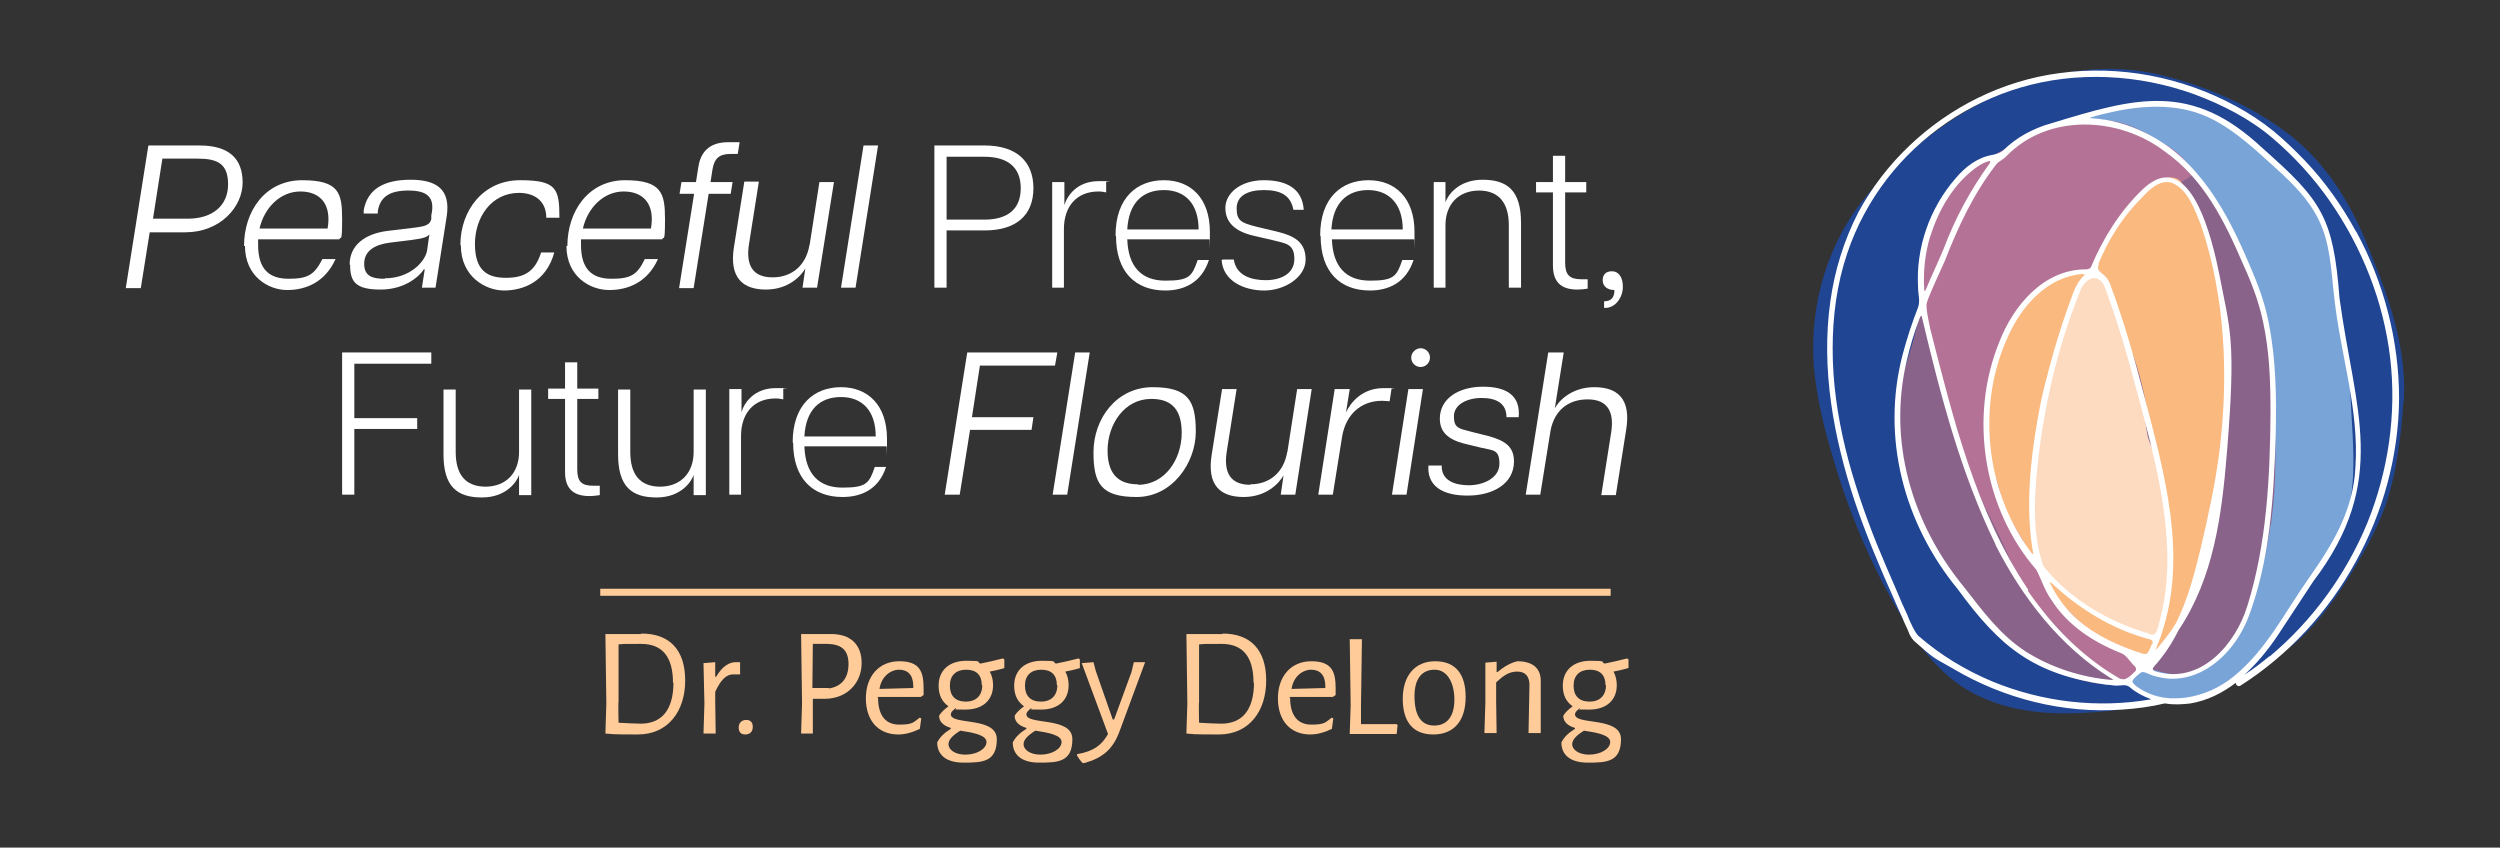 <?xml version="1.0" encoding="UTF-8"?> <svg xmlns="http://www.w3.org/2000/svg" id="Layer_1" version="1.1" viewBox="0 0 532.7 180.6"><rect x="0" y="0" width="532.7" height="180.6" fill="#333333" stroke="none"/><defs><style> .st0 { fill: #79a4d7; } .st1 { fill: none; stroke: #fc9; stroke-miterlimit: 10; stroke-width: 1.5px; } .st2 { fill: #8a638b; } .st3 { fill: #b47396; } .st4 { fill: #fff; } .st5 { fill: #fddbc0; } .st6 { fill: #fab97f; } .st7 { fill: #fc9; } .st8 { fill: #204593; } </style></defs><line class="st1" x1="127.9" y1="126.2" x2="343.2" y2="126.2"></line><g><path class="st7" d="M136.7,135c6,0,9.3,3.5,9.3,10s-3.6,11.5-10.1,11.5-5.1-.1-6.9-.2h0l.2-6.4-.2-14.8h7.6c0-.1,0-.1,0-.1ZM143.4,145.5c0-5.6-2.3-8.3-6.8-8.3s-3.4,0-4.8.1v12.3c-.1,0,0,4.4,0,4.4,1.6.1,4,.2,4.7.2,4.4,0,7-2.8,7-8.8h0Z"></path><path class="st7" d="M157.7,141.2v2.5h-.3c-.5,0-.9,0-1.2,0-1.4,0-2.6,1.1-3.8,3.7v2.3s.1,6.6.1,6.6h-2.6l.2-6.4-.2-8.6,2.5-.2v3.1s.2,0,.2,0c1.4-2.4,2.9-3.1,4.2-3.1s.6,0,.9,0h0Z"></path><path class="st7" d="M160.4,154.9c0,1-.6,1.6-1.6,1.6s-1.4-.6-1.4-1.5.6-1.6,1.6-1.6,1.4.6,1.4,1.5Z"></path><path class="st7" d="M177.1,135.1c4.1,0,6.5,2.2,6.5,6.2s-2.9,7.6-7.9,7.6h-2.5v7.4c.1,0-2.5,0-2.5,0l.2-6.4-.2-14.8h6.5s0,0,0,0ZM176.6,146.7c2.7-.4,4.2-2.2,4.2-5.2s-1.5-4.2-4.4-4.3h-3.2c0,.1-.1,9.4-.1,9.4h3.5Z"></path><path class="st7" d="M187.1,148.7c0,3.6,1.5,5.7,4.5,5.7s3-.5,4.4-1.5l.3.2-.3,2.2c-1.4.7-3,1.2-4.6,1.2-4.3,0-6.9-3-6.9-7.7s2.8-7.9,7.1-7.9,5.2,2.1,5.2,5.7,0,1.1,0,1.5l-.6.4h-9.2q0,.1,0,.1ZM187.3,146.8l7.3-.2v-.4c0-2.4-1.2-3.5-3-3.5s-3.8,1.4-4.2,4.1h0Z"></path><path class="st7" d="M213.9,142.4c-1,.3-2,.5-3,.7h0c.5.9.7,1.9.7,2.9,0,3.2-2.2,5.2-5.9,5.2s-1.4-.1-2.1-.3c-.7.6-1,.9-1,1.3,0,2.4,9.8.4,9.8,5.3s-3.1,5-7.1,5-5.6-1.9-5.6-4.3c.6-1.2,1.6-2.1,2.9-2.9v-.2c-1.4-.4-2.5-1.2-2.5-2.6.5-.8,1.2-1.4,2-2h0c-1.4-1-2.1-2.4-2.1-4.4,0-3.3,2.3-5.3,5.9-5.3s2.1.2,3,.6c1.6-.3,3.2-.7,4.8-1.1l.3.2v1.8h0ZM204.6,155.7c-1.6,1-2.5,1.9-2.5,2.9s1.2,2.2,3.6,2.2,4.5-1.2,4.5-2.7-2.9-2-5.5-2.4h0ZM209.2,146c0-2.1-1.1-3.3-3.3-3.3s-3.5,1.2-3.5,3.4,1.2,3.4,3.4,3.4,3.5-1.3,3.5-3.5h0Z"></path><path class="st7" d="M230,142.4c-1,.3-2,.5-3,.7h0c.5.9.7,1.9.7,2.9,0,3.2-2.2,5.2-5.9,5.2s-1.4-.1-2.1-.3c-.7.6-1,.9-1,1.3,0,2.4,9.8.4,9.8,5.3s-3.1,5-7.1,5-5.6-1.9-5.6-4.3c.6-1.2,1.6-2.1,2.9-2.9v-.2c-1.4-.4-2.5-1.2-2.5-2.6.5-.8,1.2-1.4,2-2h0c-1.4-1-2.1-2.4-2.1-4.4,0-3.3,2.3-5.3,5.9-5.3s2.1.2,3,.6c1.6-.3,3.2-.7,4.8-1.1l.3.2v1.8h0ZM220.6,155.7c-1.6,1-2.5,1.9-2.5,2.9s1.2,2.2,3.6,2.2,4.5-1.2,4.5-2.7-2.9-2-5.5-2.4h0ZM225.2,146c0-2.1-1.1-3.3-3.3-3.3s-3.5,1.2-3.5,3.4,1.2,3.4,3.4,3.4,3.5-1.3,3.5-3.5h0Z"></path><path class="st7" d="M237.2,153.3h.2l3.7-10.1.5-2.1h2.4l-5.4,14.6c-1.4,3.9-3.6,5.8-7.6,6.9h-.3c-.5-.5-.9-1.1-1.2-1.6v-.3c3.4-.6,5.2-1.8,6.6-4.3l-5.6-15.1,2.5-.2.5,1.9,3.6,10.3h0Z"></path><path class="st7" d="M260.5,135c6,0,9.3,3.5,9.3,10s-3.6,11.5-10.1,11.5-5.1-.1-6.9-.2h0l.2-6.4-.2-14.8h7.7ZM267.1,145.5c0-5.6-2.3-8.3-6.8-8.3s-3.4,0-4.8.1v12.3c-.1,0,0,4.4,0,4.4,1.5.1,4,.2,4.7.2,4.4,0,7-2.8,7-8.8h0Z"></path><path class="st7" d="M274.9,148.7c0,3.6,1.5,5.7,4.5,5.7s3-.5,4.4-1.5l.3.2-.3,2.2c-1.4.7-3,1.2-4.6,1.2-4.3,0-6.9-3-6.9-7.7s2.8-7.9,7.1-7.9,5.2,2.1,5.2,5.7,0,1.1,0,1.5l-.6.4h-9.2q0,.1,0,.1ZM275.1,146.8l7.3-.2v-.4c0-2.4-1.2-3.5-3-3.5s-3.8,1.4-4.2,4.1h0Z"></path><path class="st7" d="M312.3,148.5c0,5.1-2.5,8-6.9,8s-6.5-2.8-6.5-7.6,2.5-8,6.9-8,6.5,2.8,6.5,7.6h0ZM301.4,148.3c0,4.3,1.5,6.3,4.2,6.3s4.3-1.9,4.3-5.5-1.5-6.4-4.2-6.4-4.3,1.9-4.3,5.6h0Z"></path><path class="st7" d="M325.9,146c0-1.8-.8-2.9-2.6-2.9s-3,.9-4.5,2.3v4.2s.1,6.6.1,6.6h-2.6l.2-6.4v-8.6c-.1,0,2.4-.2,2.4-.2v2.2s.2,0,.2,0c1.4-1.2,2.9-2,4.2-2.3,3.4,0,5.1,1.6,5,4.4v4.3c0,0,0,6.6,0,6.6h-2.6l.2-10.3h0Z"></path><path class="st7" d="M346.8,142.4c-1,.3-2,.5-3,.7h0c.5.9.7,1.9.7,2.9,0,3.2-2.2,5.2-5.9,5.2s-1.5-.1-2-.3c-.7.6-1,.9-1,1.3,0,2.4,9.8.4,9.8,5.3s-3.1,5-7.1,5-5.6-1.9-5.6-4.3c.6-1.2,1.6-2.1,2.9-2.9v-.2c-1.4-.4-2.5-1.2-2.5-2.6.5-.8,1.2-1.4,2-2h0c-1.4-1-2.1-2.4-2.1-4.4,0-3.3,2.3-5.3,5.9-5.3s2.1.2,3,.6c1.6-.3,3.2-.7,4.8-1.1l.3.2v1.8h0ZM337.5,155.7c-1.6,1-2.5,1.9-2.5,2.9s1.2,2.2,3.6,2.2,4.5-1.2,4.5-2.7-2.9-2-5.5-2.4h0ZM342.1,146c0-2.1-1.1-3.3-3.3-3.3s-3.5,1.2-3.5,3.4,1.2,3.4,3.4,3.4,3.5-1.3,3.5-3.5h0Z"></path></g><path class="st7" d="M297.6,156.4h-10l.2-6.1-.2-14.1h2.6l-.2,13.9v4.2h7.6l.2.2-.2,1.9h0Z"></path><g><path class="st4" d="M31.7,31h10.8c6.2,0,9.2,2.7,9.2,7.9s-4.8,10.6-12.2,10.6h-7.6l-1.9,11.9h-3.2l4.8-30.3h0ZM40,46.6c5.4,0,8.6-2.9,8.6-7.3s-2.2-5.5-6.5-5.5h-7.5l-2,12.8h7.5Z"></path><path class="st4" d="M52,52.4c0-7.4,4.5-14,12.4-14s8.5,2.8,8.5,8.3-.3,3.4-.6,4.3h-17.3c0,.4,0,.8,0,1.2,0,5.1,2.3,7.2,6.5,7.2s5.5-.9,7.2-4.2h2.8c-2.2,4.9-6.3,6.6-10.3,6.6s-9-2.9-9-9.4h0ZM69.8,48.7c.9-5.1-1.5-7.9-5.8-7.9s-7.7,3.5-8.7,7.9h14.4Z"></path><path class="st4" d="M74.5,56.4c0-4.1,3.2-6.6,8.1-7.2l5.8-.7c2.5-.3,3.2-.7,3.5-1.8v-.8c.9-4-1-5.3-4.9-5.3s-6,1.3-6.5,4.4v.5h-3v-.7c.8-4.5,4.3-6.5,10-6.5s8.5,2.2,7.7,7.7l-2.4,15.3h-2.9l.6-3.9h-.2c-.7,1.2-3.8,4.3-9.2,4.3s-6.5-1.7-6.5-5.3h0ZM82,59.3c5.4,0,8.6-3.6,9-5.9l.5-3.5c-.3.5-1.1.9-3.6,1.2l-4.8.6c-3.3.4-5.5,1.8-5.5,4.5s1.8,3.2,4.4,3.2h0Z"></path><path class="st4" d="M98.1,52.2c0-7.4,4.9-13.8,12.7-13.8s8.4,1.8,8.4,8h-2.8c0-3.9-2.9-5.3-5.8-5.3-5.9,0-9.4,5.2-9.4,10.9s2.7,7.2,6.6,7.2,6.2-1.3,7.5-5.4h2.8c-1.7,6.3-6.7,8.1-10.7,8.1s-9.2-3-9.2-9.6h0Z"></path><path class="st4" d="M120.9,52.4c0-7.4,4.5-14,12.3-14s8.5,2.8,8.5,8.3-.3,3.4-.6,4.3h-17.3c0,.4,0,.8,0,1.2,0,5.1,2.3,7.2,6.5,7.2s5.5-.9,7.1-4.2h2.8c-2.2,4.9-6.3,6.6-10.4,6.6s-9.1-2.9-9.1-9.4h0ZM138.7,48.7c.9-5.1-1.5-7.9-5.8-7.9s-7.7,3.5-8.7,7.9h14.4Z"></path><path class="st4" d="M155.3,30.3h2.3l-.4,2.5h-1.5c-2.4,0-3.5.9-3.9,3.4l-.4,2.6h4.7l-.4,2.5h-4.7l-3.2,20.1h-3.1l3.2-20.1h-3.1l.4-2.5h3.1l.5-3.2c.6-4,3.2-5.3,6.4-5.3h0Z"></path><path class="st4" d="M164.6,59.1c4.2,0,7.2-2.6,7.9-7v.2l2.1-13.5h3.1l-3.6,22.5h-3.1l.6-4.1c-.9,1.6-3.6,4.5-8.4,4.5s-7.9-2.4-6.8-9.1l2.2-13.9h3.1l-2.1,13.3c-.7,4.4.7,7.1,5,7.1h0Z"></path><path class="st4" d="M184,31h3.1l-4.8,30.3h-3.1l4.8-30.3Z"></path><path class="st4" d="M199.1,31h10.7c6.8,0,10.4,3.4,10.4,9.1s-3.6,9-10.4,9h-8.1v12.2h-2.6v-30.3ZM209.7,46.8c5.1,0,7.8-2.3,7.8-6.7s-2.7-6.7-7.8-6.7h-8v13.4h8Z"></path><path class="st4" d="M226.8,61.3h-2.6v-22.5h2.6v4.9h0c.6-2,2.7-5.1,7.3-5.1s1.2,0,1.6.2v2.2c-.5-.1-1-.2-1.6-.2-4.9,0-7.4,3.4-7.4,8v12.5h0Z"></path><path class="st4" d="M237.7,50.2c0-8.1,4.6-11.8,10.3-11.8s9.8,3.8,9.8,11,0,1.2-.1,1.6h-17.5c.2,5.8,3,8.8,8.1,8.8s5.7-.9,6.9-4.4h2.4c-1.6,4.9-5.4,6.5-9.3,6.5-6.3,0-10.5-3.9-10.5-11.6h0ZM255.4,48.9c0-5.5-2.9-8.4-7.4-8.4s-7.5,2.7-7.8,8.4c0,0,15.2,0,15.2,0Z"></path><path class="st4" d="M260.6,55.3h2.3c.5,3.4,3.7,4.4,6.8,4.4s6.1-1.3,6.1-4.5-1.7-3.3-4.5-4l-4.3-1c-3.8-.9-5.9-2.8-5.9-5.9s3.2-5.9,8.2-5.9,8.2,1.9,8.5,6.3h-2.2c-.6-3.2-2.9-4.2-6.3-4.2s-5.8,1.2-5.8,3.9,1.1,3.1,4.2,3.9l4.2,1c3.8.9,6.3,2.2,6.3,6s-4.5,6.6-8.8,6.6-8.8-2-9.1-6.5h0Z"></path><path class="st4" d="M281.3,50.2c0-8.1,4.6-11.8,10.3-11.8s9.8,3.8,9.8,11,0,1.2-.1,1.6h-17.5c.2,5.8,3,8.8,8.1,8.8s5.7-.9,6.9-4.4h2.4c-1.6,4.9-5.4,6.5-9.3,6.5-6.3,0-10.5-3.9-10.5-11.6h0ZM298.9,48.9c0-5.5-3-8.4-7.4-8.4s-7.5,2.7-7.8,8.4c0,0,15.2,0,15.2,0Z"></path><path class="st4" d="M315.2,40.6c-4.4,0-7.2,2.9-7.2,7.4v13.3h-2.5v-22.5h2.5v4.3h0c.4-1.3,2.6-4.8,7.9-4.8s8.2,2.3,8.2,9.2v13.8h-2.6v-13.3c0-4.5-1.9-7.4-6.4-7.4Z"></path><path class="st4" d="M330.9,56.5v-15.5h-3.6v-2.2h3.6v-5.6h2.6v5.6h4.5v2.2h-4.5v15c0,2.6,1,3.5,3.4,3.5s.9,0,1.4,0v2c-.6.1-1.4.2-2.2.2-3,0-5.2-1.2-5.2-5.1h0Z"></path><path class="st4" d="M344,61.8c-1.5,0-2.5-.8-2.5-2.1s.8-1.9,2-1.9,2.3,1,2.3,3.3-1.6,4.5-3.7,4.5h-.3v-1.4c1.6,0,2.2-.9,2.2-2.4h0Z"></path><path class="st4" d="M72.8,75.1h19.1v2.4h-16.4v11.6h13.4v2.3h-13.4v14h-2.6v-30.3h0Z"></path><path class="st4" d="M103.4,103.7c4.4,0,7.2-2.9,7.2-7.4v-13.3h2.6v22.5h-2.6v-4.3h0c-.4,1.3-2.6,4.8-7.9,4.8s-8.2-2.3-8.2-9.2v-13.8h2.6v13.3c0,4.6,1.9,7.4,6.4,7.4h0Z"></path><path class="st4" d="M120.4,100.6v-15.6h-3.6v-2.2h3.6v-5.6h2.6v5.6h4.5v2.2h-4.5v15c0,2.6.9,3.5,3.4,3.5s.9,0,1.4,0v2c-.7.1-1.4.2-2.2.2-3,0-5.2-1.2-5.2-5.1h0Z"></path><path class="st4" d="M140.6,103.7c4.4,0,7.2-2.9,7.2-7.4v-13.3h2.6v22.5h-2.6v-4.3h0c-.4,1.3-2.6,4.8-7.9,4.8s-8.2-2.3-8.2-9.2v-13.8h2.6v13.3c0,4.6,1.9,7.4,6.4,7.4h0Z"></path><path class="st4" d="M158,105.4h-2.6v-22.5h2.6v4.9h0c.6-2,2.7-5.1,7.3-5.1s1.2,0,1.6.2v2.2c-.5-.1-1-.2-1.6-.2-4.9,0-7.4,3.4-7.4,8v12.5h0Z"></path><path class="st4" d="M168.9,94.3c0-8.1,4.6-11.8,10.3-11.8s9.8,3.8,9.8,11,0,1.2-.1,1.6h-17.5c.2,5.8,3,8.8,8.1,8.8s5.7-.9,6.9-4.4h2.4c-1.6,4.9-5.4,6.4-9.3,6.4-6.3,0-10.5-3.9-10.5-11.6h0ZM186.6,93c0-5.5-2.9-8.4-7.4-8.4s-7.5,2.7-7.8,8.4h15.2Z"></path><path class="st4" d="M206.1,75.1h19.2l-.5,2.8h-16l-1.7,11h13.1l-.4,2.7h-13.1l-2.2,13.8h-3.2l4.8-30.3h0Z"></path><path class="st4" d="M229.1,75.1h3.1l-4.8,30.3h-3.1l4.8-30.3Z"></path><path class="st4" d="M233,96.4c0-7.3,5-13.9,12.6-13.9s9.2,2.9,9.2,9.5-5,13.9-12.6,13.9-9.2-2.9-9.2-9.5h0ZM242.5,103.3c5.7,0,9.3-5.4,9.3-11.1s-2.9-7.2-6.5-7.2c-5.7,0-9.3,5.4-9.3,11s2.9,7.2,6.5,7.2h0Z"></path><path class="st4" d="M266.4,103.2c4.2,0,7.2-2.6,7.9-7v.2l2.1-13.5h3.1l-3.5,22.5h-3.1l.6-4.1c-.9,1.6-3.6,4.6-8.5,4.6s-7.9-2.4-6.8-9.1l2.2-13.9h3.1l-2.1,13.3c-.7,4.4.7,7.1,5,7.1h0Z"></path><path class="st4" d="M284.5,82.9h3.1l-.8,5h0c1-2.2,3.5-5.2,8-5.2s1.2,0,1.7.2l-.4,2.6c-.5,0-1-.1-1.6-.1-4.6,0-7.7,3-8.5,7.5l-2,12.5h-3.1l3.5-22.5h0Z"></path><path class="st4" d="M300.1,82.9h3.1l-3.5,22.5h-3.1l3.5-22.5ZM302.7,74.2c1.1,0,2,.9,2,2s-.9,2-2,2-2-.9-2-2,1-2,2-2Z"></path><path class="st4" d="M304.4,99.2h2.8c-.1,3.2,2.8,4.2,5.8,4.2s6.5-1.5,6.5-4.6-1.4-2.8-3.9-3.4l-3.7-.9c-3.4-.9-5.1-2.5-5.1-5.3,0-4.2,3.9-6.8,9.2-6.8s8,2.1,7.6,6.5h-2.6c0-3-2.2-4.1-5.3-4.1s-5.9,1.4-5.9,3.9,1,2.6,3.7,3.3l3.6.9c3.2.9,5.5,2,5.5,5.4,0,4.8-4.5,7.3-9.9,7.3s-8.8-2.1-8.3-6.7h0Z"></path><path class="st4" d="M330.1,75.1h3.1l-1.9,11.9c.8-1.5,3.5-4.5,8.4-4.5s7.9,2.4,6.8,9.1l-2.2,13.9h-3.1l2.1-13.3c.7-4.4-.7-7.1-5-7.1s-7.1,2.5-7.9,6.6l-2.2,13.7h-3.1l4.8-30.3h0Z"></path></g><g><g><path class="st8" d="M512.1,85.8c-.5,7.4-1.4,14.9-3.8,21.9-2,5.6-5,10.8-8.2,15.9-2.4,3.8-5.1,7.5-8.2,10.7-7.1,7.6-17,11.5-26.8,14.1-8.1,2.4-16.9,3.6-25.2,3.6-7.6,0-15.6-1.5-22-5.8-7.3-5-11.7-12.7-15.9-20.4-4.6-8.6-8.5-18.2-11.2-27.5-2-6.6-3.7-13.3-4.3-20.2-1-13.5,3.1-27.2,12.1-37.4,9.1-10.4,20.9-18.9,34-23.3,8.7-2.8,18.1-3.6,27.1-1.6,10.2,2.4,20.2,6.7,28.4,13.1,8,6.3,13.3,15.3,16.9,24.7,4.2,10.2,7.9,20.9,7.2,32h0Z"></path><path class="st0" d="M500.7,79.4c.1,12.4,2.4,22.7-1.5,33.6-1.8,5.2-7.9,11-10.4,15.9-2.3,4.5-7.6,11.2-11.3,14.7-6.7,6.3-16,7.1-24.4,2.1-.2-.1-.1-.4,0-.5-1.7-1.4-3.3-2.8-4.9-4.3-7-6.9-12.5-15.4-15.8-24.7-.8-2.3-1.5-4.7-2.1-7.2-.7-2.8-1.1-5.8-1.9-8.6-1.5-5.4-4.7-10.1-6-15.5-1.4-5.8-.1-11.8,1-17.5,1.2-5.8,2.7-11.5,4.4-17.2.9-2.9,1.8-5.7,2.7-8.5.9-2.7,1.8-5.4,2.8-8,.9-2.3,2-4.5,3.7-6.3,1.6-1.8,4.2-1.4,6.4-2.2,2.4-.8,4.5-1.8,7-2.2,2.8-.4,5.5-.8,8.3-.9,5.4-.2,9.2,1.1,14.1,3.2,9.3,4.1,15.9,13.2,21.4,20.3,3.5,4.5,2.1,9.5,3.5,15,.7,2.9.8,7.1,1.3,10.1s1.5,5.6,1.5,8.6h0Z"></path><path class="st2" d="M483.8,111.8c-.6,4.4-1.6,8.9-3,13.1-1.3,3.7-1.7,7.7-4.3,10.7-2.5,2.9-5.9,6.7-9.5,7.9-3.3,1.1-8-.8-11.3-1.7-2.8,2.9.6,2.9-3.4,3.7-4.6,1-10.3-.6-14.5-2.9-4.3-2.4-10.2-3.8-12.6-8-1.3-2.2-4-4.2-5.1-6.5-1.3-2.4-4.3-4.8-5.3-7.4-1.3-3.4-2.6-.8-2.7-4.4-.1.7-1.6-3.3-1.8-2.7,0,.2-.7-1.2-.8-1.4-.9-1.8-2-3.9-2.4-5.8-1.9-9.2-3.7-19.9-1.3-27.7,1.4-4.4,2.7-8.6,3.4-13.1.6-4,2.9-8.6,4.4-12.4.7-1.8,1.6-3.5,2.7-5,1.2-1.7,2.6-3.1,4-4.5,1.5-1.4,2.9-2.8,4.1-4.5,1.1-1.5,2-3,3.1-4.6,2.1-3,4.5-5.7,7.9-7.2,1.8-.8,3.8-1.2,5.8-1.5,2.2-.3,4.4-.5,6.6-.4,8,.4,14.6,5.8,19.5,11.5,2.8,3.3,4.7,6,7.1,9.6,2.3,3.6,4.7,9,6,13,1.3,4.1,2.9,10.6,3.6,14.8.7,4.4.6,9,.7,13.4.2,9.3.4,15-.8,23.9h0Z"></path><path class="st3" d="M466.9,36.2c-2.2-4.2-7-6.5-11.5-8-2.3-.7-5.6-2.6-8-2.4-3.1.3-4.9.2-8,.3-1.5,0-3.4,1.3-4.8,1.6-1.4.2-3,1.6-4.2,2.3-2.3,1.3-10,5.3-11.8,7.1-3.6,3.7-6.4,10.1-8.4,14.9-2,4.7-.4,10.4.2,15.1.8,6.3,2.9,11,4.2,17.2.6,3.2,2,4.8,2.7,8,.7,3.1,1.7,6.2,2.8,9.1,2.3,6.1,5.4,11.2,7.9,17.1,1.2,2.8,2.5,5.5,4.2,7.9,1.7,2.4,3.7,4.5,5.6,6.6,3.6,4,7.4,7.9,12.1,10.6,1.1.6,2.3,1.2,3.5,1.7.1,0,.3,0,.3-.1.3-.6.7-1.1,1.2-1.6,3.2-.8,5.1-4.4,4.1-7.5-1.1-3.5-4-6.1-6.7-8.4-1.4-1.2-2.8-2.4-4.1-3.7-1.5-1.5-2.8-3.2-3.9-4.9-1.2-1.8-2.2-3.6-3.2-5.5-1-1.9-2-3.8-2.9-5.7-1-2.1-1.6-4.3-1.7-6.7-.1-2.4.2-4.8.5-7.2.6-4.8,1.2-9.6,1.8-14.3.1-1.2.3-2.3.4-3.5,0-.5,0-1.2.4-1.6.3-.4.9-.5,1.3-.8,1.4-1.1,1.9-3.2,2.5-4.7,1.6-3.7,3.4-7.3,5.5-10.8,4.1-7,9.2-13.4,15.1-18.9.7-.7,3.2-2,4-2.6.1,0-.9-.5-1-.7h0ZM456.8,142.2c-.3.2-.6.4-.9.6.4-.4.9-.7,1.4-1.1-.1.2-.3.3-.5.5h0Z"></path><path class="st6" d="M458.9,140.1c0,0-.1.1-.2.1-.8,0-1.7-.1-2.5-.4-3.4-1.1-6.1-3.7-8.6-6.1-2.8-2.6-5.6-5.4-8.1-8.3-2.5-2.9-5.5-4.4-7.2-7.9-1.7-3.5-3.5-5.6-5.1-9.1-.8-1.8-1.4-6.1-2.5-7.7-1-1.6-.5-3.8-.9-5.7-.5-1.9-.3-4.3-.2-6.2,0-1.9.4-4.3.6-6.2,1-7.5,4.2-13.1,8.5-19.4,1.5-2.2,3.4-3,5.8-4.2,0,0,2.9-.8,2.9-.8.4-.6,3.3,0,3.8-.5,2.4-1.7.4-1.5,2.4.7,2.4,2.7-.4,4.3-1.3,7.5-1.1,3.8-2.1,7.5-3.2,11.3-1,3.6-2.2,7.1-3.6,10.6-1.4,3.4-2.9,6.7-2.9,10.4,0,3.7,1,7.2,2.5,10.6,1.4,3.3,3.1,6.5,4.8,9.6,1.6,2.9,3.5,5.7,6.1,7.9,2.5,2.1,5.7,3.4,7.8,6,1.8,2.1,2.9,5.3,1.4,7.9h0Z"></path><path class="st6" d="M474.2,89.5c-1.1,6.8-2.3,19.7-4.6,26.1-2.4,6.5-2.1,10.1-5.1,16.4-.5,1.2-4.4,6.2-4.9,7.4-1.3-2.3-1-11.8-1-14.5,0-3.3.2-6.5.3-9.8.2-6.7.2-13.3-.4-20-.6-6.5-1.7-13-3.9-19.2-1.1-3.1-2.4-6-3.9-8.9-1.6-2.9-4.7-6.2-4.1-9.7.3-1.7.7-3.2,1.6-4.6,1-1.5,2.5-4.4,3.5-5.9,2.1-3.1,5-5.9,7.6-7.7.7-.5,1.4-.5,2.1-1,.9-.6,2.7-.2,3.2.5,1,1.4,2.4,2.9,3.2,4.3,1.7,2.8,1,4.8,2.4,7.9,2.7,6,3,12,4,18.6,1,6.7,1.3,13.3.2,20h0Z"></path><path class="st5" d="M446.1,58.7c.6.8,1.6.5,2,1.1,2,2.9,3.3,6.9,4.4,10.3.3.9.4,2.2.7,3,.9,2.1,1.6,3.8,2,6.1.4,2.5,1,5,1.5,7.5.3,1.9.5,3.8.8,5.6.3,2.2,2.1,4.7,2.4,6.9.4,2.7.9,5,1.2,7.7,0,.8.7,3,.8,3.8.2,1.8.1,5,.3,6.8.7,5.1-.7,7.6-1.2,12.7-.1,1.2-1,2.4-1.2,3.6,0,.5-.4,1.1-.6,1.7-.5-.1-.9-.2-1.3-.4-2.8-1.1-5.9-1.3-8.4-2.9-3.8-2.5-7-3.8-10.3-6.9-1.8-1.7-3.6-3.2-5-5.2-.8-1.2-.6-6.4-.9-7.9-.6-3.1-.5-6.2-.5-9.4,0-1,.1-2.1.2-3.1.3-2.5.5-5,.8-7.5.2-1.6.4-3.2.7-4.8.7-4.3,2-8.4,3.6-12.4,1.3-3.2,2.7-9.4,4.1-12.5,1-2.2,1.9-4.2,3.2-3.3.1-.2.3-.4.5-.7h0Z"></path><path class="st6" d="M434,118.8c1.1,1.3,1.7,3.1,2.7,4.2,1.4,1.4,3.5,3.2,5,4.5,2.2,1.9,4.6,3.1,7,4.8,2.1,1.5,4.4,2.9,6.6,4.2.7.4,1.6.7,2.3,1,.9.4,1,.8.7,1.7-.7,2.1-1,2.3-3.1,1.7-2.4-.7.3-.2-1.7-1.8-.5-.4-6-2.3-6.5-2.7-.2-.2-.5-.3-.6-.6-1.1-1.6-2.8-2.7-4.1-4.1-2.1-2.2-4.4-4.2-5.7-7.1-.8-1.6-1.3-3.3-2-4.9,0-.2-.6-.7-.6-1.1h0Z"></path></g><path class="st4" d="M502,49.3c-3-5.5-6.6-10.6-10.9-15.1-2.1-2.2-4.4-4.4-6.7-6.3-2.5-2-5.2-3.8-8-5.3-11.4-6.2-24.8-8.8-37.7-7-12,1.6-23.2,7.2-31.9,15.5-4.3,4.1-8,8.9-10.8,14.1-3.1,6-5.1,12.5-6,19.1-2,14.3.7,28.9,5.2,42.5,2.4,7.1,5.3,14,8.4,20.9.7,1.7,1.5,3.3,2.2,5,.4.8.8,1.7,1.1,2.5.2.4.7,1.2,1.1,1.5.3.3,2.1,1.8,2.4,2.1,2.4,2,3.1,2.1,5.8,3.7,10.8,6.4,23.5,9.6,36,8.7,3-.2,6.1-.6,9-1.3,0,0,.1,0,.2,0,1.8.3,3.5.2,5.3,0,3.6-.6,6.8-2.2,9.7-4.4,0,.5.5.9,1,.6,10.2-6.5,18.7-15.7,24.5-26.3,5.9-10.6,9.2-22.7,9.3-34.8,0-12.4-3.2-24.7-9.1-35.6h0ZM454.8,145.8c-.2-.1-.4-.4-.4-.6,0-.4.4-.6.6-.9.5-.4,1-1,1.5-1.1.8,0,1.6.6,2.4.8,1,.3,2.1.5,3.1.6,8,.5,14.4-6.1,17.1-13.1,4.6-12.2,5.4-25.6,5.8-38.6.2-8.1.1-16.2-1.5-24.2-.8-4.2-2.3-8.2-4-12.1-4.7-11.2-10.9-22.8-22.3-28.3-3.6-1.8-7.5-2.9-11.5-3.1-.2,0-.3,0-.3-.1,1.7-.6,3.7-1,5.5-1.4,6.8-1.4,14.2-1.6,20.6,1.7,5.1,2.6,9.4,6.7,13.6,10.5,3.4,3.1,6.8,6.4,8.9,10.6,2.7,5.2,2.8,11.2,3.5,17,1.3,12,5.3,23.7,4.5,35.9h0c-.4,9.3-4.8,16.5-10,23.9-5,7.1-9,15.2-15.9,20.8-5.8,4.8-15,6.8-21.2,1.8h0ZM425.2,116.1c5.7,11.2,13.7,21.6,24.4,28.3.4.2.7.4.6.5-6.5-.5-13.1-2.6-18.6-6.1h0c-5.4-3.5-9.2-8.7-13.1-13.7-11.1-13.5-16.3-31-12.2-48.3.7-3,1.6-6,2.7-8.9.3-.8.5-.8.6,0,3.9,16.4,8.2,32.9,15.6,48.1h0ZM411.3,50.4h0c1.8-5.8,5.1-11.5,10.2-15,.4-.3,3.4-1.9,2.4-.5-4,5.5-7.3,11.6-9.7,18-1.2,2.9-2.6,5.8-3.8,8.7-.1.2-.2.4-.3.4-.1,0-.1-.4-.1-.6-.2-3.7.2-7.5,1.3-11.1h0ZM432.2,125.7h0c-11.2-16.6-16-36.5-20.9-55.6-.3-1.7-.8-3.4-.8-5.1,0-.4.2-.8.3-1.2,1.1-2.8,2.4-5.5,3.6-8.2,2.8-7.2,6.1-14.3,10.9-20.5.6-.8,1.6-1.1,2.2-1.8,8.9-9.2,24-8.5,33.8-1,8.3,5.8,12.8,15,16.7,24.1,1.8,3.9,3.3,7.9,4.2,12.1,1.4,6.4,1.6,12.9,1.6,19.5-.1,13.7-.8,27.8-4.9,41-2.5,8.3-10,16.9-19.5,14.1-.7-.2-.9-.5-.4-1.1,2.1-2.3,3.8-4.9,5.2-7.7,7.5-11.2,9.2-24.4,10.3-37.7,2-24.4.7-26.1-1.6-38.1-1.4-7-6.1-27.8-16.3-18.2-4.9,4.7-8.5,10.5-11.1,16.7-.3.3-.7.4-1.1.4-8.9,0-15.4,7.7-18.4,15.5-6.5,16-3.4,35.5,7.9,48.5,1.1,2.1,1.8,4.5,3.2,6.4,3.4,5.4,8.9,9,14.7,11.3,1.4.5,2,1.9,3.1,2.9.4.4.3.9-.1,1.2-.6.6-1.2,1.2-2,1.5-.4.1-.7,0-1.1-.1-7.9-4.5-14.4-11.2-19.6-18.7h0ZM457.9,135c-8.6-2.5-17-7.4-22.5-14.4-2.1-6-2-12.5-1.5-18.7h0c1.2-13.8,4.3-27.5,9.5-40.3,1.6-3.1,4.3-3.3,5.4.4,1.8,4.9,3.4,10,4.8,15,3.1,11.7,6.7,23.3,7.9,35.5.4,4.5.5,9.1-.1,13.6-.3,2.6-.9,5.1-1.6,7.6-.3,1-.6,1.9-1.8,1.4h0ZM458.5,137.3c-.3.6-.6,1.7-1.1,2-.2.1-.5,0-.8,0-4.4-1.4-8.8-3.3-12.5-6.1h0c-3-2.3-5.4-5.2-7.1-8.6,0,0-.1-.2-.1-.3,0-.2-.1-.3,0-.3,5.7,5.4,12.5,9.7,20,11.9.7.3,2.2.2,1.7,1.4h0ZM433,116.5h0c.1.8.6,2.4-.3,1.1-9.7-13.1-11.6-31.5-4.7-46.2,2.9-6.3,8.2-12.3,15.5-13,.4,0,1,0,.5.4-1,.9-1.7,2.2-2.2,3.5-5.9,15.6-11.3,37.6-8.8,54.2h0ZM447.1,56.3c2.1-5.2,5.2-10.1,9.2-14.1,1.7-1.8,3.9-4.1,6.6-3.2,3.4,1.5,4.8,5.8,6.1,9,5.2,15.4,5.9,32.3,3.9,48.3h0c-.9,7-2.4,13.8-4,20.6-1.3,5.3-2.7,10.8-5.2,15.8-1.1,1.9-2.5,3.6-3.9,5.3-.3.3-.5.6-.4.2.4-1.1.9-2.1,1.2-3.2,5.6-16.6.6-34.2-3.7-50.6-2.1-8.1-4.4-16.2-7.3-23.9-.2-.5-.5-1.1-.9-1.5-.9-1-2.1-1.2-1.5-2.7h0ZM483.6,139.8c-1.7,1.4-3.5,2.8-5.4,4,2.8-2.5,5.2-5.5,7.2-8.5,2.5-3.8,5-7.6,7.5-11.4,16.3-21.5,8.8-36.6,5.6-60.4h0c-1.3-17-3.7-20.8-16.4-31.9-15.1-14.3-27.1-10.8-45.1-5.3-1.9.5-3.7,1.3-5.4,2.2-1.8,1-3.4,2.2-4.8,3.6-.6.5-1.3.7-2.2.9-3.2.5-5.9,2.6-7.9,5-5.5,6.3-8.5,14.8-8,23.2,0,1.5.5,2.9,0,4.3-1.3,3.3-2.4,6.7-3.3,10.1-4.6,17.7.3,36,11.8,50,9,12.3,16.1,18.1,31.6,20.3.7,0,1.5.2,2.2.2,1.1,0,2-.4,2.9.4,1.3,1.1,2.8,1.9,4.5,2.5-11.4,2-23.2.6-33.9-3.8-5.7-2.4-11-5.6-15.6-9.6-.3-.2-.6-.7-.8-1-.2-.4-.4-.7-.6-1.1-.4-.8-.8-1.7-1.1-2.5-.8-1.7-1.5-3.3-2.2-5-1.5-3.4-2.9-6.7-4.3-10.1-5.3-13.3-9.4-27.2-9.4-41.6,0-6.9.9-13.8,3.1-20.3,1.9-5.7,4.8-11.1,8.5-15.9,7.1-9.2,17.2-16.1,28.3-19.4,12.1-3.6,25.3-2.9,37.2,1.4,5.9,2.2,11.8,5.2,16.6,9.3,4.6,3.9,8.8,8.5,12.2,13.4,6.9,9.9,11.5,21.5,12.9,33.5,1.4,11.9-.4,24.1-4.9,35.2-4.5,10.9-11.7,20.8-20.8,28.4h0Z"></path></g></svg> 